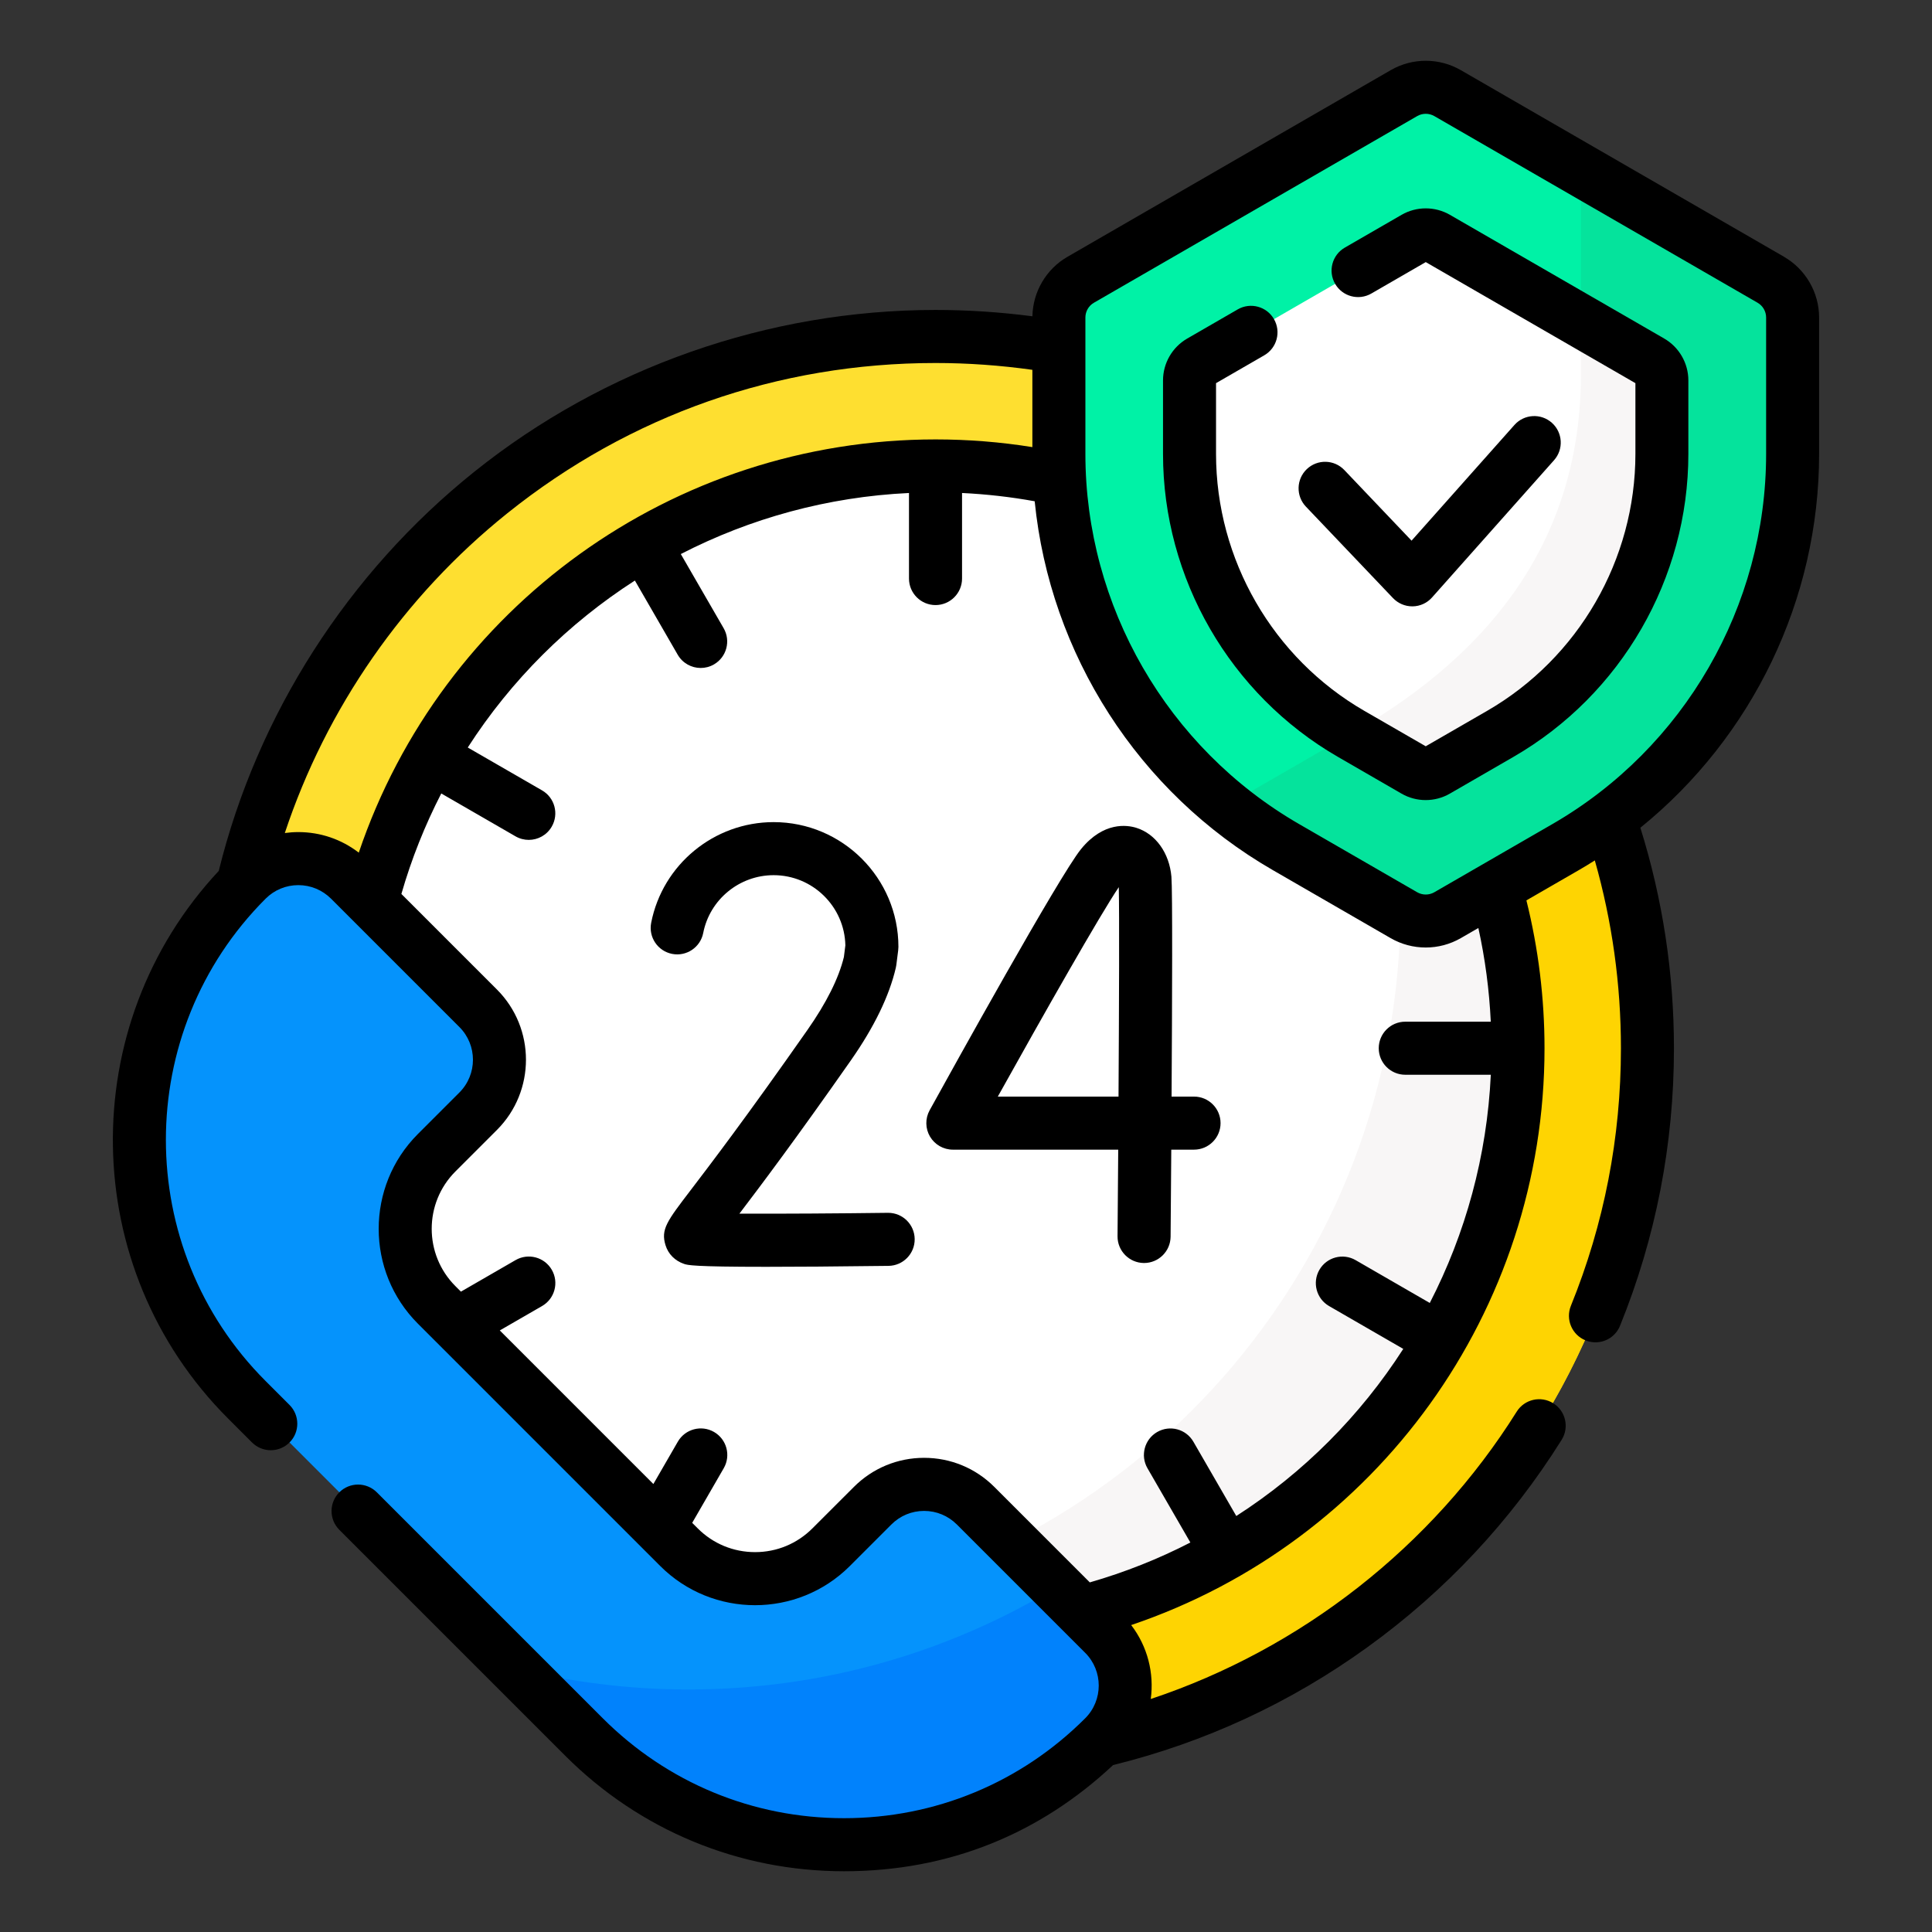 <?xml version="1.0" encoding="UTF-8"?>
<svg id="Layer_1" data-name="Layer 1" xmlns="http://www.w3.org/2000/svg" viewBox="0 0 512 512">
  <rect x="0" y="0" width="512" height="512" fill="#333333" stroke="none"/>
  <defs>
    <style>
      .cls-1 {
        fill: #00f2a6;
      }

      .cls-2 {
        fill: #fff;
      }

      .cls-3 {
        fill: #0182fc;
      }

      .cls-4 {
        fill: #fed402;
      }

      .cls-5 {
        fill: #fedf30;
      }

      .cls-6 {
        fill: #f8f6f6;
      }

      .cls-7 {
        fill: #05e39c;
      }

      .cls-8 {
        fill: #0593fc;
      }
    </style>
  </defs>
  <g>
    <ellipse class="cls-5" cx="247.94" cy="277.8" rx="188.66" ry="188.64"/>
    <path class="cls-4" d="M306.83,98.56c39.41,34.57,64.3,85.3,64.3,141.84,0,104.18-84.46,188.64-188.66,188.64-20.57,0-40.36-3.3-58.9-9.39,33.2,29.13,76.72,46.8,124.36,46.8,104.19,0,188.66-84.46,188.66-188.64,0-83.62-54.41-154.51-129.76-179.25h0Z"/>
    <g>
      <ellipse class="cls-2" cx="247.94" cy="277.8" rx="154.35" ry="154.33"/>
      <path class="cls-6" d="M356.95,168.55c9.13,22.15,14.18,46.41,14.18,71.85,0,95.19-70.51,173.89-162.16,186.78,12.45,3.24,25.5,4.96,38.97,4.96,85.24,0,154.35-69.1,154.35-154.33,0-42.68-17.33-81.32-45.34-109.26h0Z"/>
    </g>
    <path class="cls-8" d="M126.72,267.21l-34.02-34.02c-7.53-7.53-19.75-7.53-27.28,0-38.04,38.04-38.04,99.73,0,137.77l89.37,89.37c38.04,38.04,99.73,38.04,137.77,0,7.53-7.53,7.53-19.75,0-27.28l-34.02-34.02c-7.53-7.53-19.75-7.53-27.28,0l-11,11c-11.14,11.14-29.19,11.14-40.33,0l-64.21-64.21c-11.14-11.14-11.14-29.19,0-40.33l11-11c7.53-7.53,7.53-19.75,0-27.28h0Z"/>
    <path class="cls-3" d="M280.07,420.56c-28.48,17.25-61.88,27.17-97.6,27.17-15.84,0-31.22-1.96-45.92-5.64l18.23,18.23c38.04,38.04,99.73,38.04,137.77,0,7.53-7.53,7.53-19.75,0-27.28l-12.49-12.49Z"/>
    <g>
      <path class="cls-1" d="M340.77,224.49c-37.23-21.49-60.16-61.21-60.16-104.2v-36.14c0-4.13,2.2-7.94,5.77-10l85.68-49.47c3.57-2.06,7.97-2.06,11.55,0l85.68,49.47c3.57,2.06,5.77,5.87,5.77,10v36.14c0,42.98-22.93,82.7-60.16,104.2l-31.3,18.07c-3.57,2.06-7.97,2.06-11.55,0l-31.3-18.07Z"/>
      <path class="cls-7" d="M469.3,74.15l-50.34-29.06v54.05c0,42.98-22.93,73.35-60.16,94.84l-33.88,19.56c4.94,4.03,10.23,7.69,15.85,10.94l31.3,18.07c3.57,2.06,7.97,2.06,11.55,0l31.3-18.07c37.23-21.49,60.16-61.21,60.16-104.2v-36.14c0-4.13-2.2-7.94-5.77-10h0Z"/>
      <path class="cls-2" d="M358.09,194.49c-26.51-15.31-42.84-43.59-42.84-74.2v-19.47c0-2.06,1.1-3.97,2.89-5l56.82-32.8c1.79-1.03,3.99-1.03,5.77,0l56.82,32.8c1.79,1.03,2.89,2.94,2.89,5v19.47c0,30.61-16.33,58.9-42.84,74.2l-16.86,9.74c-1.79,1.03-3.99,1.03-5.77,0l-16.86-9.74Z"/>
      <path class="cls-6" d="M437.55,95.82l-18.59-10.73v14.06c0,42.98-22.93,73.35-60.16,94.84l-.79.46s.05.03.08.05l16.86,9.74c1.79,1.03,3.99,1.03,5.77,0l16.86-9.74c26.51-15.3,42.84-43.59,42.84-74.2v-19.47c0-2.06-1.1-3.97-2.89-5h0Z"/>
    </g>
  </g>
  <g>
    <path d="M316.42,290.61h-5.94c.16-25.29.26-54.56-.04-58.24-.53-6.3-4.18-11.4-9.31-12.99-2.41-.75-8.67-1.7-14.64,5.63-5.7,6.99-34.43,58.9-40.13,69.23-1.2,2.18-1.16,4.83.1,6.97,1.27,2.14,3.57,3.46,6.05,3.46h43.83c-.06,8.13-.12,15.99-.18,22.95-.03,3.88,3.09,7.05,6.97,7.09h.06c3.85,0,6.99-3.11,7.03-6.97.02-2.7.1-11.65.18-23.07h6.03c3.88,0,7.03-3.15,7.03-7.03s-3.15-7.03-7.03-7.03h0ZM296.42,290.61h-31.99c11.97-21.51,27.34-48.58,32.06-55.5.16,6.69.08,30.76-.07,55.5h0Z"/>
    <path d="M235.37,321.41h-.09c-12.32.16-28.56.27-39.33.22,5.57-7.32,14.93-19.75,29.54-40.62,6.17-8.82,10.18-17.07,11.91-24.54.05-.23.1-.46.13-.7l.5-3.94c.04-.3.06-.59.06-.89,0-18.23-14.84-33.07-33.07-33.07-15.77,0-29.42,11.22-32.45,26.67-.75,3.81,1.73,7.5,5.54,8.25,3.81.75,7.5-1.73,8.25-5.54,1.74-8.88,9.59-15.32,18.66-15.32,10.35,0,18.79,8.31,19.01,18.6l-.39,3.09c-1.37,5.63-4.62,12.13-9.66,19.33-16.18,23.11-25.83,35.75-31.02,42.55-6.21,8.13-7.88,10.31-6.59,14.49.72,2.35,2.52,4.15,4.92,4.96.93.31,2.31.77,21.74.77,7.65,0,18.11-.07,32.43-.25,3.88-.05,6.99-3.23,6.94-7.12-.05-3.85-3.18-6.94-7.03-6.94h0Z"/>
    <path d="M369.17,158.51c1.33,1.39,3.17,2.18,5.09,2.18.04,0,.08,0,.12,0,1.97-.03,3.83-.89,5.13-2.36l32.33-36.37c2.58-2.9,2.32-7.34-.58-9.92s-7.34-2.32-9.92.58l-27.26,30.66-17.82-18.72c-2.68-2.81-7.12-2.92-9.94-.24-2.81,2.68-2.92,7.13-.24,9.94l23.09,24.25Z"/>
    <path d="M441.06,89.73l-56.82-32.8c-3.95-2.28-8.85-2.28-12.8,0l-15.05,8.69c-3.36,1.94-4.51,6.24-2.57,9.6,1.94,3.36,6.24,4.51,9.6,2.57l14.42-8.33,55.56,32.08v18.75c0,28.01-15.07,54.11-39.33,68.11l-16.24,9.37-16.24-9.37c-24.26-14-39.33-40.1-39.33-68.11v-18.75l12.78-7.38c3.36-1.94,4.51-6.24,2.57-9.6-1.94-3.36-6.24-4.51-9.6-2.57l-13.4,7.74c-3.95,2.28-6.4,6.53-6.4,11.09v19.47c0,33.01,17.76,63.78,46.35,80.29l16.86,9.74c1.97,1.14,4.19,1.71,6.4,1.71s4.43-.57,6.4-1.71l16.86-9.74c28.59-16.51,46.35-47.27,46.35-80.29v-19.48c0-4.56-2.45-8.81-6.4-11.09h0Z"/>
    <path d="M472.81,68.06l-85.68-49.47c-5.73-3.31-12.84-3.31-18.57,0l-85.68,49.47c-5.63,3.25-9.16,9.27-9.28,15.76-8.5-1.11-17.09-1.68-25.66-1.68-44.33,0-87.76,15.24-122.28,42.91-33.49,26.84-57.47,64.33-67.69,105.75-38.22,40.9-37.4,105.26,2.48,145.13l6.34,6.34c2.75,2.74,7.19,2.74,9.94,0,2.74-2.74,2.74-7.19,0-9.94l-6.34-6.34c-35.24-35.24-35.24-92.59,0-127.83,2.32-2.32,5.4-3.59,8.67-3.59s6.35,1.28,8.67,3.59l34.02,34.02c4.78,4.78,4.78,12.56,0,17.34l-11,11c-13.86,13.86-13.86,36.41,0,50.27l64.21,64.21c13.86,13.86,36.41,13.86,50.27,0l11-11c2.32-2.32,5.39-3.59,8.67-3.59s6.35,1.28,8.67,3.59l34.02,34.02c4.78,4.78,4.78,12.56,0,17.34-17.07,17.07-39.77,26.48-63.92,26.48s-46.84-9.4-63.92-26.47l-59.89-59.89c-2.75-2.74-7.19-2.74-9.94,0s-2.74,7.19,0,9.94l59.89,59.89c19.73,19.73,45.96,30.59,73.86,30.59s51.9-9.97,71.31-28.14c24.34-6,47.02-16.51,67.44-31.26,20.63-14.9,37.93-33.39,51.43-54.93,2.06-3.29,1.07-7.63-2.22-9.69-3.29-2.06-7.63-1.07-9.69,2.22-22.43,35.79-57.22,62.93-96.98,76.15.92-6.8-.81-13.89-5.19-19.59,65.05-21.99,109.54-83.24,109.54-152.85,0-13.27-1.62-26.43-4.8-39.2l13.91-8.03c1.43-.82,2.83-1.68,4.22-2.56,4.59,16.13,6.92,32.84,6.92,49.79,0,23.61-4.46,46.57-13.26,68.24-1.46,3.6.27,7.7,3.87,9.16.87.35,1.76.52,2.64.52,2.78,0,5.41-1.66,6.51-4.39,9.48-23.36,14.29-48.1,14.29-73.53,0-19.95-3-39.59-8.9-58.45,29.6-23.95,47.37-60.38,47.37-99.07v-36.14c0-6.61-3.56-12.78-9.29-16.09h0ZM79.05,220.51c-1.21,0-2.4.09-3.57.25,10.98-33.08,31.54-62.76,58.97-84.74,32.5-26.05,71.75-39.82,113.49-39.82,8.57,0,17.17.62,25.65,1.81v20.48c-8.47-1.36-17.06-2.04-25.65-2.04-69.61,0-130.86,44.48-152.86,109.51-4.58-3.53-10.15-5.45-16.03-5.45h0ZM378.91,345.3l-19.66-11.35c-3.36-1.94-7.66-.79-9.6,2.57-1.94,3.36-.79,7.66,2.57,9.6l19.66,11.35c-11.34,17.65-26.4,32.82-44.25,44.29l-11.37-19.69c-1.94-3.36-6.24-4.51-9.6-2.57-3.36,1.94-4.51,6.24-2.57,9.6l11.37,19.68c-8.4,4.33-17.31,7.88-26.65,10.57l-25.3-25.3c-4.97-4.97-11.58-7.71-18.61-7.71s-13.64,2.74-18.61,7.71l-11,10.99c-4.06,4.06-9.45,6.29-15.19,6.29s-11.14-2.23-15.19-6.29l-1.47-1.47,8.36-14.48c1.94-3.36.79-7.66-2.57-9.6-3.36-1.94-7.66-.79-9.6,2.57l-6.48,11.22-40.7-40.7,11.21-6.47c3.36-1.94,4.51-6.24,2.57-9.6-1.94-3.36-6.24-4.51-9.6-2.57l-14.48,8.36-1.46-1.46c-8.38-8.38-8.38-22.01,0-30.39l11-11c10.26-10.26,10.26-26.96,0-37.22l-25.32-25.32c2.68-9.33,6.25-18.23,10.57-26.63l19.68,11.36c1.11.64,2.32.94,3.51.94,2.43,0,4.79-1.26,6.09-3.52,1.94-3.36.79-7.66-2.57-9.6l-19.69-11.36c11.48-17.85,26.64-32.91,44.29-44.25l11.35,19.66c1.3,2.25,3.66,3.51,6.09,3.51,1.19,0,2.4-.3,3.51-.94,3.36-1.94,4.51-6.24,2.57-9.6l-11.35-19.65c18.39-9.47,38.92-15.16,60.47-16.18v22.67c0,3.88,3.15,7.03,7.03,7.03s7.03-3.15,7.03-7.03v-22.67c6.46.31,12.9,1.04,19.25,2.19,4.05,40.48,27.43,77.15,63.04,97.71l31.3,18.07c2.86,1.65,6.07,2.48,9.29,2.48s6.42-.83,9.29-2.48l4.66-2.69c1.8,8.15,2.89,16.45,3.29,24.83h-22.66c-3.88,0-7.03,3.15-7.03,7.03s3.15,7.03,7.03,7.03h22.67c-1.02,21.55-6.7,42.09-16.17,60.47h0ZM468.04,120.28c0,40.35-21.7,77.94-56.64,98.11l-31.3,18.07c-1.39.8-3.13.8-4.52,0l-31.3-18.07c-34.94-20.17-56.64-57.77-56.64-98.11v-36.14c0-1.61.87-3.11,2.26-3.91l85.68-49.47c.7-.4,1.48-.6,2.26-.6s1.56.2,2.26.6l85.68,49.47c1.39.8,2.26,2.3,2.26,3.91v36.14h0Z"/>
  </g>
</svg>